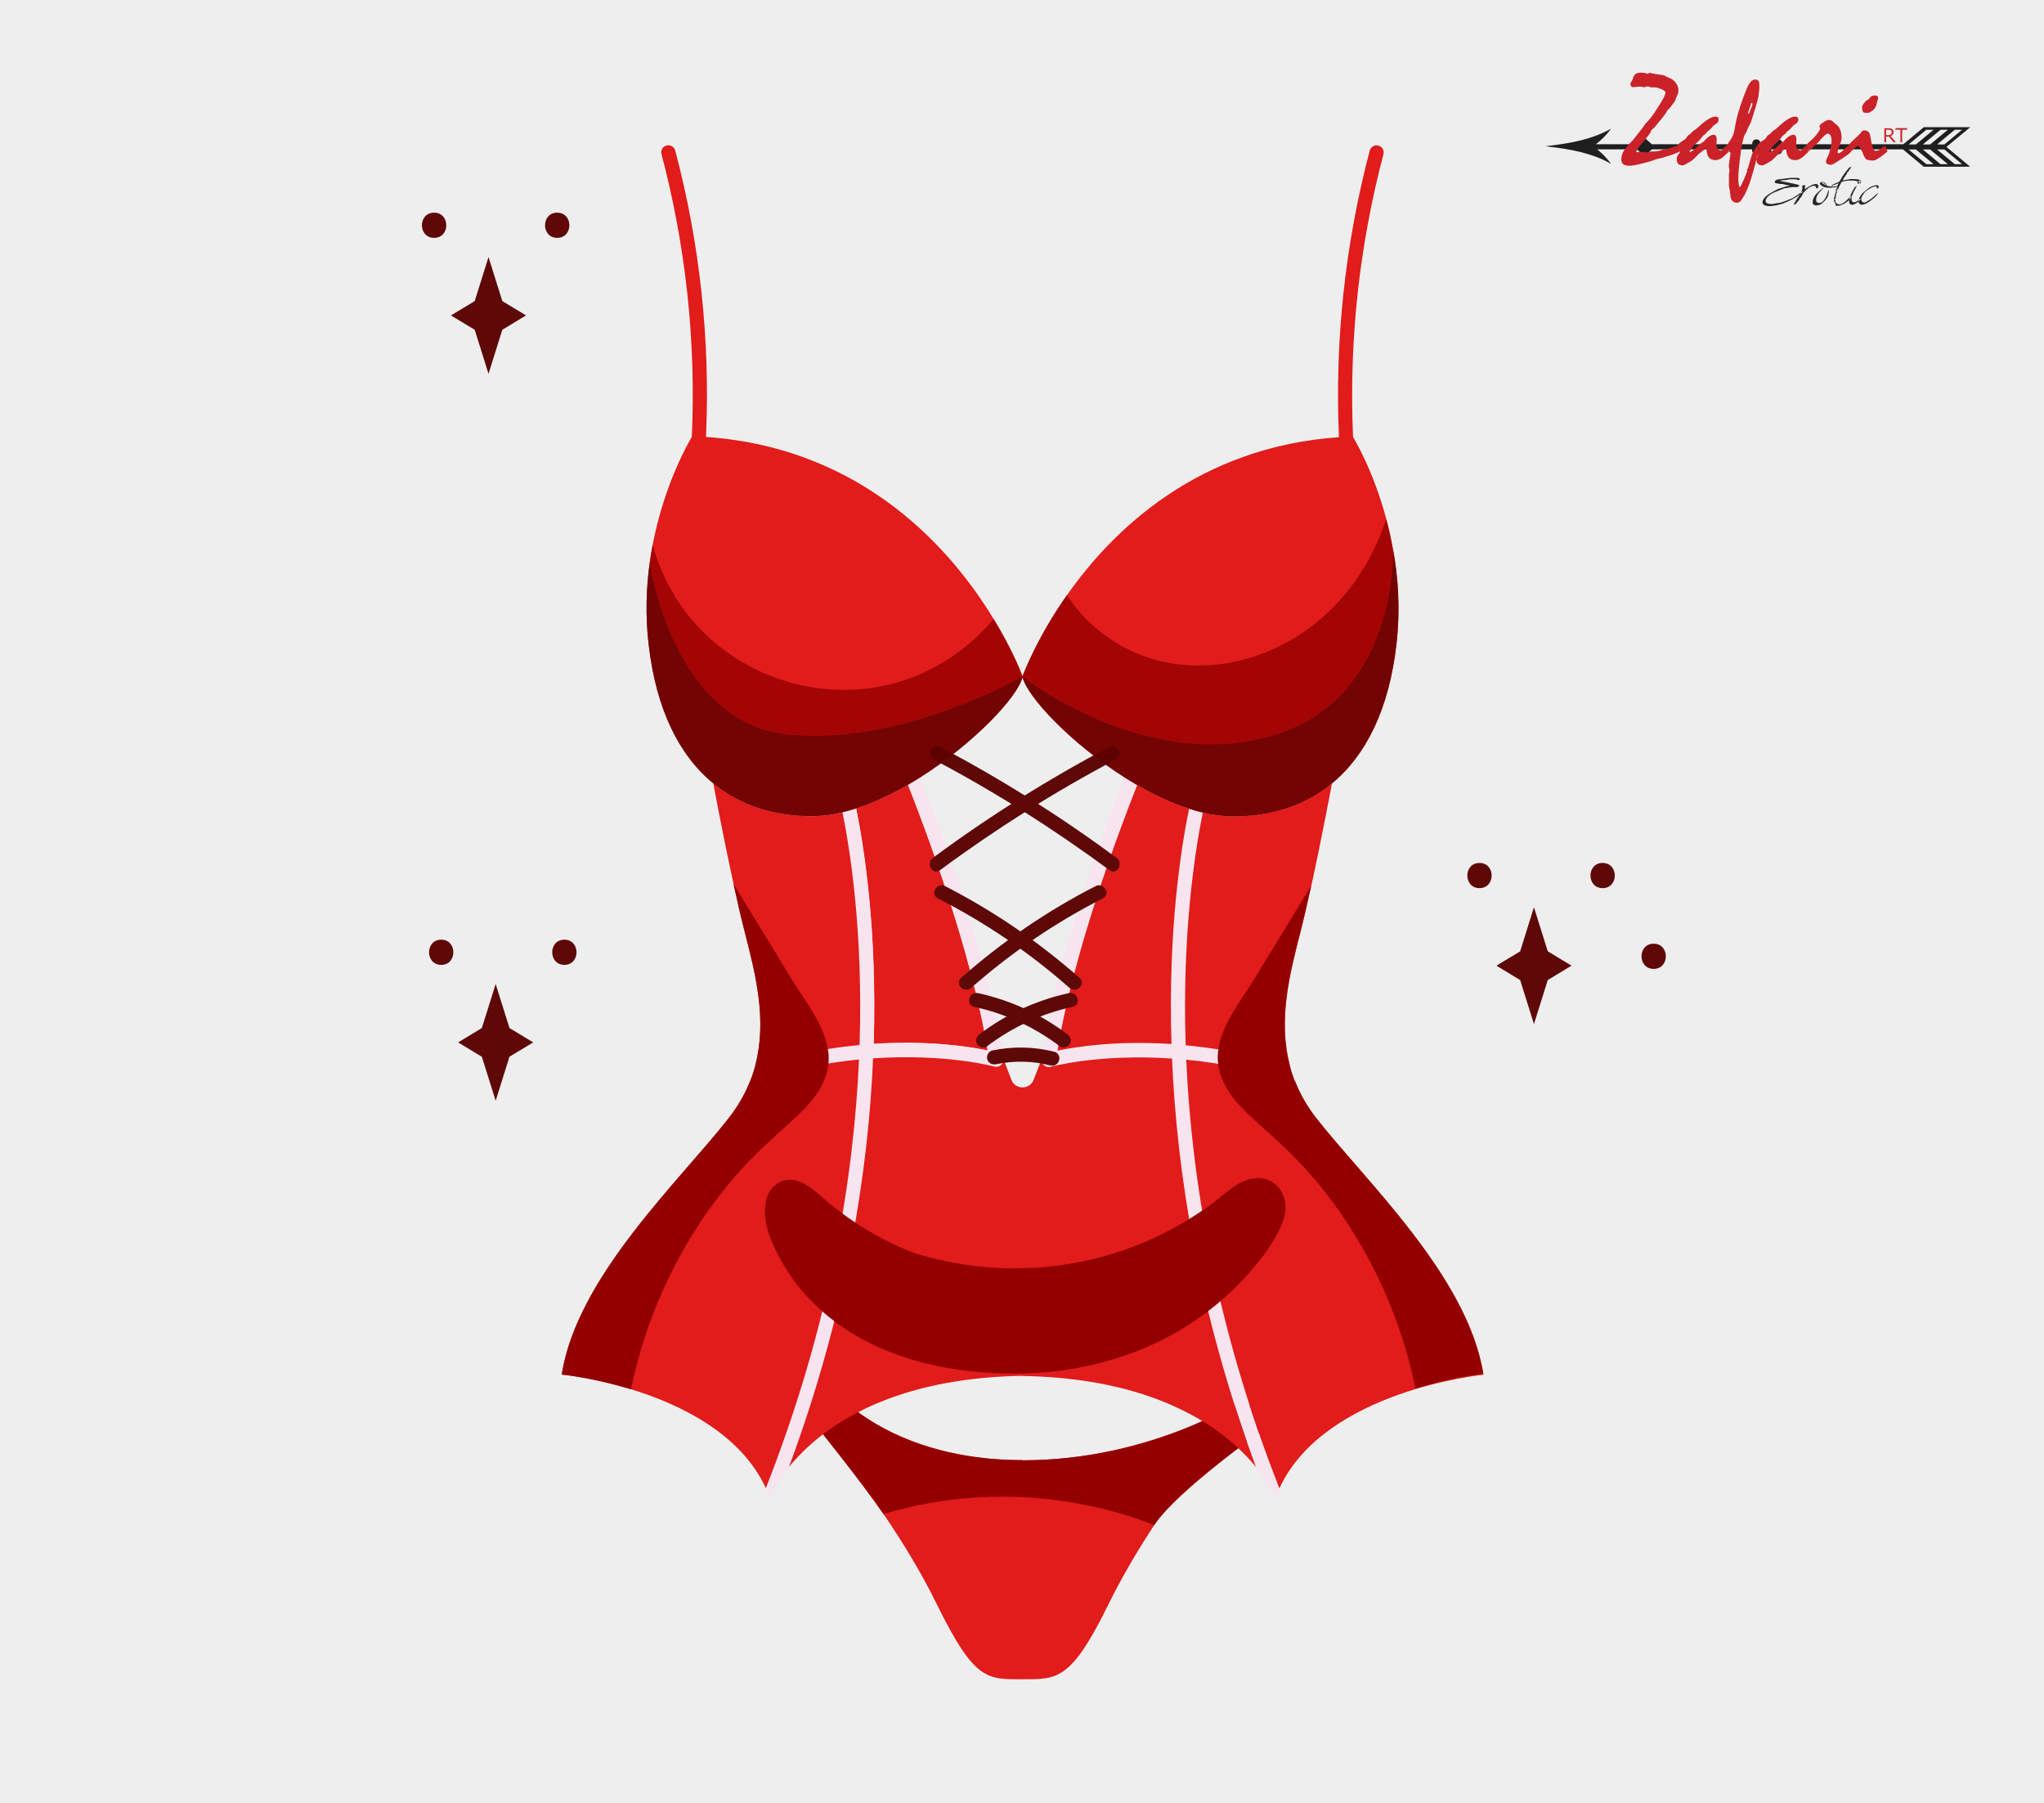 <?xml version="1.0" encoding="utf-8"?>
<!-- Generator: Adobe Illustrator 24.1.2, SVG Export Plug-In . SVG Version: 6.00 Build 0)  -->
<svg version="1.1" xmlns="http://www.w3.org/2000/svg" xmlns:xlink="http://www.w3.org/1999/xlink" x="0px" y="0px"
	 viewBox="0 0 280 247" style="enable-background:new 0 0 280 247;" xml:space="preserve">
<style type="text/css">
	.st0{fill:#EEEEEE;}
	.st1{fill:#E21B1B;}
	.st2{fill:#930000;}
	.st3{fill:#F7E4EE;}
	.st4{fill:#5E0808;}
	.st5{opacity:0.8;fill:#930000;}
	.st6{opacity:0.3;}
	.st7{fill-rule:evenodd;clip-rule:evenodd;fill:#1F1F20;}
	.st8{fill-rule:evenodd;clip-rule:evenodd;fill:#CB2229;}
	.st9{fill-rule:evenodd;clip-rule:evenodd;fill:#272525;}
</style>
<g id="PRINT_3">
	<rect class="st0" width="280" height="247"/>
	<g>
		<g>
			<path class="st1" d="M173.82,195.19L173.82,195.19c-0.36,0.43-12.44,8.77-15.71,13.71c-2.06,3.14-4.32,6.88-6.25,10.81
				c-5.16,10.53-7.03,10.3-11.85,10.3c-4.82,0-6.53,0.21-11.7-10.32c-2.24-4.57-4.94-8.89-7.28-12.31
				c-2.81-4.13-9.58-12.57-9.9-12.96v-0.01c0.03-0.05,0.04-0.1,0.06-0.15c0.83-1.02,1.97-2.19,3.48-3.36l0.01,0.01
				c0,0,7.67,9.09,25.4,9.09v0.02c17.76,0,30.21-8.33,30.21-8.33l0.01-0.01c1.5,1.16,2.63,2.32,3.46,3.34
				C173.77,195.08,173.79,195.13,173.82,195.19z"/>
			<path class="st2" d="M173.82,195.19L173.82,195.19c-0.36,0.43-12.44,8.77-15.71,13.71c-0.23-0.1-0.45-0.18-0.68-0.27
				c-11.61-4.35-24.55-4.82-36.4-1.25c-2.81-4.13-9.58-12.57-9.9-12.96v-0.01c0.03-0.05,0.04-0.1,0.06-0.15
				c0.83-1.02,1.97-2.19,3.48-3.36l0.01,0.01c0,0,7.67,9.09,25.4,9.09v0.02c17.76,0,30.21-8.33,30.21-8.33l0.01-0.01
				c1.5,1.16,2.63,2.32,3.46,3.34C173.77,195.08,173.79,195.13,173.82,195.19z"/>
			<path class="st1" d="M135.31,143.89c-2.51-0.53-8.08-1.4-15.62-0.91c0.48-15.39-1.28-26.74-2.4-32.25
				c2.37-0.77,4.79-1.9,7.11-3.24C127.04,114.19,133.14,130.51,135.31,143.89z"/>
			<path class="st3" d="M137.13,145.89c-0.25,0.21-0.59,0.29-0.91,0.2c-0.1-0.03-6.63-1.8-16.61-1.13
				c-0.66,15.42-3.6,34.63-11.52,55.97c-0.04,0.05-0.08,0.1-0.12,0.15c-1.87,2.34-2.53,4.05-2.53,4.05
				c-0.17-0.45-0.34-0.88-0.54-1.29c8.84-22.46,12.05-42.67,12.76-58.71c-1.34,0.13-2.74,0.31-4.2,0.55
				c-3.19,0.5-6.63,1.27-10.22,2.4c-0.1,0.03-0.19,0.05-0.29,0.05c-0.08,0-0.15-0.01-0.21-0.03c0.28-0.7,0.52-1.41,0.7-2.11
				c3.51-1.07,6.84-1.81,9.96-2.3c1.5-0.23,2.95-0.42,4.34-0.55c0.49-15.21-1.24-26.43-2.35-31.88c0.62-0.15,1.25-0.32,1.88-0.53
				c1.12,5.51,2.88,16.86,2.4,32.25c7.54-0.5,13.11,0.38,15.62,0.91c-2.17-13.37-8.27-29.7-10.92-36.39
				c0.56-0.33,1.13-0.67,1.68-1.02c2.71,6.8,9.38,24.56,11.38,38.55C137.5,145.35,137.37,145.68,137.13,145.89z"/>
			<path class="st1" d="M117.75,143.14c-1.39,0.13-2.84,0.31-4.34,0.55c-3.11,0.49-6.44,1.23-9.96,2.3
				c1.69-6.32,0.02-12.69-1.42-18.32c-0.51-1.98-1.04-4.27-1.54-6.6c-1.49-6.78-2.78-13.78-2.78-13.78
				c3.67,3.03,8.28,4.51,13.52,4.51c1.35,0,2.74-0.18,4.18-0.53C116.51,116.71,118.24,127.92,117.75,143.14z"/>
			<path class="st1" d="M117.67,145.12c-0.71,16.04-3.92,36.26-12.76,58.71c-3.47-7.52-11.8-11.5-18.46-13.54
				c-5.26-1.62-9.49-2.02-9.49-2.02c2.07-13.43,16.32-26.7,22.91-35.18c1.28-1.64,2.22-3.32,2.88-5c0.07,0.02,0.14,0.03,0.21,0.03
				c0.1,0,0.19-0.02,0.29-0.05c3.59-1.13,7.03-1.91,10.22-2.4C114.93,145.43,116.33,145.25,117.67,145.12z"/>
			<g>
				<path class="st3" d="M177.41,148.11c-0.07,0.02-0.14,0.03-0.2,0.03c-0.1,0-0.19-0.01-0.29-0.04c-3.52-1.11-6.88-1.87-10.02-2.38
					c-1.52-0.25-2.99-0.44-4.4-0.57c0.71,16.04,3.92,36.26,12.76,58.71c-0.19,0.42-0.37,0.86-0.54,1.29c0,0-0.66-1.71-2.54-4.05
					c-0.03-0.06-0.08-0.12-0.13-0.17c-7.91-21.33-10.84-40.54-11.5-55.95h-0.01c-9.98-0.68-16.51,1.1-16.6,1.13
					c-0.32,0.09-0.66,0.01-0.91-0.2c-0.25-0.22-0.37-0.54-0.32-0.88c2-14,8.67-31.75,11.37-38.54c0.56,0.35,1.12,0.69,1.69,1.02
					c-2.65,6.69-8.75,23.02-10.92,36.38c2.51-0.53,8.08-1.4,15.62-0.91c-0.49-15.38,1.28-26.72,2.4-32.24
					c0.63,0.2,1.26,0.38,1.88,0.53c-1.11,5.45-2.83,16.66-2.35,31.88c1.44,0.14,2.94,0.32,4.51,0.57c3.06,0.49,6.35,1.22,9.79,2.27
					C176.9,146.71,177.13,147.41,177.41,148.11z"/>
			</g>
			<path class="st1" d="M140.08,92.65C140.08,92.66,140.08,92.66,140.08,92.65v0.02c-0.01,0.01-0.01,0.02-0.01,0.02
				c0,0.01,0,0.02,0.01,0.03c-0.65,2.75-6.71,9.13-14.01,13.75c-0.55,0.35-1.12,0.69-1.68,1.02c-2.32,1.34-4.73,2.47-7.11,3.24
				c-0.63,0.2-1.26,0.38-1.88,0.53c-1.43,0.34-2.82,0.53-4.18,0.53c-5.24,0-9.85-1.48-13.52-4.51c-4.68-3.83-7.84-10.17-8.85-19.12
				c-0.45-3.93-0.31-7.65,0.15-11.02c0.12-0.87,0.25-1.71,0.41-2.53c1.65-8.64,5.17-14.44,5.36-14.76
				c0.59-13.05-0.82-26.12-4.15-38.73c-0.02-0.09-0.04-0.18-0.04-0.26c0-0.52,0.42-0.96,0.97-0.96c0.45,0,0.84,0.3,0.95,0.73
				c3.38,12.77,4.81,26.02,4.21,39.22c21.76,1.51,33.82,15.72,39.41,24.95C138.77,89.13,139.97,92.36,140.08,92.65z"/>
			<path class="st1" d="M191.3,88.19c-1.01,8.94-4.17,15.27-8.84,19.12c-3.67,3.03-8.28,4.52-13.53,4.52
				c-1.34,0-2.74-0.18-4.17-0.53c-0.62-0.15-1.25-0.32-1.88-0.53c-2.37-0.76-4.79-1.9-7.11-3.24c-0.57-0.33-1.13-0.67-1.69-1.03
				c-7.31-4.64-13.37-11.03-14.01-13.77c0-0.02,0.01-0.03,0.01-0.05h-0.01v-0.01c0,0,0,0,0-0.01c0.18-0.47,2-5.31,6.1-11.15
				c6.29-8.97,17.96-20.28,37.25-21.63c-0.59-13.22,0.85-26.48,4.21-39.24c0.12-0.43,0.51-0.73,0.95-0.73c0.64,0,1.1,0.6,0.93,1.23
				c-3.33,12.61-4.74,25.68-4.16,38.74c0,0,0,0,0.01,0.01c0.17,0.27,2.77,4.56,4.55,11.23c0.34,1.28,0.65,2.66,0.91,4.11
				C191.54,79.08,191.83,83.48,191.3,88.19z"/>
			<path class="st1" d="M160.48,143c-7.54-0.5-13.11,0.38-15.62,0.91c2.17-13.36,8.27-29.7,10.92-36.38
				c2.32,1.34,4.73,2.48,7.11,3.24C161.75,116.28,159.99,127.62,160.48,143z"/>
			<path class="st1" d="M172.05,200.94c-1.09-1.34-2.57-2.86-4.54-4.38c-5.19-3.97-13.73-7.86-27.45-8.09v-0.02
				c-13.7,0.22-22.25,4.11-27.42,8.08c-1.98,1.53-3.47,3.06-4.56,4.4c7.92-21.34,10.86-40.55,11.52-55.97
				c9.98-0.67,16.51,1.1,16.61,1.13c0.31,0.09,0.65,0.01,0.91-0.2c0.24-0.21,0.37-0.55,0.32-0.87l1.11,2.89
				c0.54,1.38,2.5,1.38,3.04,0l1.12-2.87c-0.05,0.33,0.07,0.65,0.32,0.88c0.24,0.21,0.58,0.29,0.91,0.2
				c0.09-0.03,6.62-1.81,16.6-1.13h0.01C161.21,160.4,164.14,179.62,172.05,200.94z"/>
			<path class="st1" d="M182.46,107.3L182.46,107.3c0,0.01-1.33,7.18-2.83,14.04c-0.5,2.24-1,4.45-1.49,6.36
				c-1.44,5.63-3.11,12-1.42,18.32c-3.45-1.05-6.74-1.78-9.79-2.27c-1.57-0.25-3.07-0.44-4.51-0.57
				c-0.49-15.21,1.24-26.43,2.35-31.88c1.42,0.34,2.82,0.53,4.17,0.53C174.17,111.82,178.79,110.33,182.46,107.3z"/>
			<path class="st1" d="M203.21,188.3c0,0-21.75,2.11-27.95,15.56c-8.84-22.46-12.05-42.67-12.76-58.71
				c1.41,0.14,2.88,0.32,4.4,0.57c3.13,0.51,6.49,1.27,10.02,2.38c0.1,0.03,0.19,0.04,0.29,0.04c0.07,0,0.14-0.01,0.2-0.03h0.01
				c0.66,1.68,1.6,3.37,2.88,5.01c6.56,8.45,20.74,21.65,22.89,35.05C203.2,188.21,203.2,188.26,203.21,188.3z"/>
			<path class="st4" d="M151.91,102.33c-8.41,4.45-16.48,9.52-24.12,15.18c-1,0.74-0.03,2.43,0.98,1.68
				c7.65-5.66,15.71-10.74,24.12-15.18C154,103.43,153.02,101.74,151.91,102.33z"/>
			<path class="st4" d="M128.84,102.33c8.41,4.45,16.48,9.52,24.12,15.18c1,0.74,0.03,2.43-0.98,1.68
				c-7.65-5.66-15.71-10.74-24.12-15.18C126.75,103.43,127.73,101.74,128.84,102.33z"/>
			<path class="st4" d="M147.88,133.94c-5.6-4.94-11.78-9.17-18.43-12.57c-1.11-0.57-2.1,1.11-0.98,1.68
				c6.5,3.32,12.56,7.43,18.03,12.26C147.44,136.14,148.82,134.77,147.88,133.94z"/>
			<path class="st4" d="M144.42,144.06c-2.79-0.71-5.69-0.76-8.5-0.17c-0.51,0.11-0.81,0.71-0.68,1.2c0.15,0.53,0.68,0.79,1.2,0.68
				c2.47-0.52,5.03-0.46,7.47,0.17C145.12,146.24,145.64,144.37,144.42,144.06z"/>
			<path class="st4" d="M131.66,133.94c5.6-4.94,11.78-9.17,18.43-12.57c1.11-0.57,2.1,1.11,0.98,1.68
				c-6.5,3.32-12.56,7.43-18.03,12.26C132.1,136.14,130.72,134.77,131.66,133.94z"/>
			<path class="st4" d="M146.42,136.03c-4.43,0.96-8.62,2.88-12.23,5.63c-0.42,0.32-0.64,0.84-0.35,1.33
				c0.24,0.41,0.91,0.67,1.33,0.35c3.49-2.65,7.48-4.5,11.76-5.43C148.16,137.64,147.64,135.76,146.42,136.03z"/>
			<path class="st4" d="M133.97,136.03c4.43,0.96,8.62,2.88,12.23,5.63c0.42,0.32,0.64,0.84,0.35,1.33
				c-0.24,0.41-0.91,0.67-1.33,0.35c-3.49-2.65-7.48-4.5-11.76-5.43C132.23,137.64,132.74,135.76,133.97,136.03z"/>
			<path class="st2" d="M113.52,145.3c-0.01,0.13-0.02,0.25-0.04,0.37c-0.29,3.19-2.6,5.69-4.89,7.76c-2.64,2.38-5.28,4.7-7.62,7.39
				c-2.38,2.72-4.52,5.65-6.39,8.73c-3.87,6.39-6.65,13.44-8.14,20.75c-5.26-1.62-9.49-2.02-9.49-2.02
				c2.07-13.43,16.32-26.7,22.91-35.18c1.28-1.64,2.22-3.32,2.88-5c0.28-0.7,0.52-1.41,0.7-2.11c1.69-6.32,0.02-12.69-1.42-18.32
				c-0.51-1.98-1.04-4.27-1.54-6.6c2.71,4.43,5.42,8.87,8.13,13.31c1.7,2.77,4.26,5.94,4.79,9.32
				C113.51,144.22,113.54,144.75,113.52,145.3z"/>
			<path class="st2" d="M203.19,188.17c-0.9,0.11-4.7,0.59-9.29,2.01c-1.49-7.31-4.26-14.37-8.14-20.75c-1.87-3.09-4-6.02-6.39-8.73
				c-2.35-2.69-4.98-5-7.62-7.39c-2.25-2.02-4.51-4.48-4.87-7.58c-0.01-0.06-0.01-0.12-0.02-0.18c-0.02-0.12-0.03-0.24-0.04-0.37
				c-0.03-0.49,0-0.96,0.09-1.44c0-0.06,0.01-0.12,0.02-0.18c0.53-3.38,3.09-6.54,4.79-9.31c2.63-4.31,5.27-8.61,7.89-12.92
				c-0.5,2.24-1,4.45-1.49,6.36c-1.44,5.63-3.11,12-1.42,18.32c0.18,0.7,0.42,1.4,0.69,2.1h0.01c0.66,1.68,1.6,3.37,2.88,5.01
				C186.86,161.57,201.04,174.77,203.19,188.17z"/>
			<path class="st5" d="M191.3,88.18c-1.01,8.94-4.17,15.27-8.84,19.12c-3.67,3.03-8.28,4.52-13.53,4.52
				c-1.34,0-2.74-0.19-4.17-0.53c-0.62-0.15-1.25-0.32-1.88-0.53c-2.37-0.76-4.79-1.9-7.11-3.24c-0.57-0.33-1.13-0.67-1.69-1.02
				c-7.31-4.64-13.37-11.04-14.01-13.78c-0.65,2.75-6.71,9.13-14.01,13.75c-0.55,0.35-1.12,0.69-1.68,1.02
				c-2.32,1.34-4.73,2.47-7.11,3.24c-0.63,0.2-1.26,0.38-1.88,0.53c-1.43,0.34-2.82,0.53-4.18,0.53c-5.24,0-9.85-1.48-13.52-4.51
				c-4.68-3.83-7.84-10.17-8.85-19.12c-0.45-3.93-0.31-7.65,0.15-11.02c0.12-0.87,0.25-1.71,0.41-2.53
				c0.59,2.15,1.44,4.23,2.53,6.18c5.41,9.67,16.62,15.03,27.57,13.43c6.54-0.96,12.44-4.46,16.63-9.43
				c2.63,4.33,3.83,7.56,3.93,7.85c0.18-0.47,2-5.31,6.1-11.15c1.54,2.42,3.63,4.52,6.06,6.12c8.86,5.87,20.35,4.07,28.31-2.51
				c4.5-3.71,7.57-8.61,9.37-14c0.34,1.28,0.65,2.66,0.91,4.11C191.54,79.07,191.83,83.47,191.3,88.18z"/>
			<path class="st2" d="M175.79,167.14c-1.17,3.26-3.76,6.32-6.14,8.77c-2.52,2.59-5.45,4.83-8.59,6.62
				c-7.11,4.06-15.39,5.82-23.54,5.6c-8.05-0.21-16.53-2.14-23.07-7.04c-2.86-2.14-5.34-4.79-7.14-7.89
				c-1.48-2.55-3.24-6.21-2.24-9.22c0.44-1.32,1.57-2.33,3-2.37c1.79-0.07,3.25,1.24,4.52,2.35c2.98,2.62,6.32,4.81,9.9,6.5
				c0.84,0.4,1.68,0.76,2.54,1.1c11.97,3.81,25.28,2.61,36.42-3.72c1.65-0.94,3.26-1.99,4.8-3.13c1.5-1.12,2.92-2.62,4.77-3.14
				C174.63,160.52,176.98,163.84,175.79,167.14z"/>
			<path class="st6" d="M191.3,88.18c-1.01,8.94-4.17,15.27-8.84,19.12c-3.67,3.03-8.28,4.52-13.53,4.52
				c-1.34,0-2.74-0.19-4.17-0.53c-0.62-0.15-1.25-0.32-1.88-0.53c-2.37-0.76-4.79-1.9-7.11-3.24c-0.57-0.33-1.13-0.67-1.69-1.02
				c-7.31-4.64-13.37-11.04-14.01-13.78c-0.65,2.75-6.71,9.13-14.01,13.75c-0.55,0.35-1.12,0.69-1.68,1.02
				c-2.32,1.34-4.73,2.47-7.11,3.24c-0.63,0.2-1.26,0.38-1.88,0.53c-1.43,0.34-2.82,0.53-4.18,0.53c-5.24,0-9.85-1.48-13.52-4.51
				c-4.68-3.83-7.84-10.17-8.85-19.12c-0.45-3.93-0.31-7.65,0.15-11.02c0,0,3.12,21.74,18.77,23.46
				c15.63,1.71,32.31-7.93,32.31-7.93s0-0.01,0.01,0c0.51,0.4,16.88,13.14,34.1,8.14c17.5-5.07,16.66-25.59,16.66-25.59
				C191.54,79.07,191.83,83.47,191.3,88.18z"/>
		</g>
		<g>
			<g>
				<polygon class="st4" points="61.78,43.2 61.78,43.21 65.03,45.17 66.92,51.2 68.81,45.17 72.06,43.2 72.06,43.2 68.81,41.24 
					66.92,35.21 65.03,41.24 				"/>
			</g>
			<path class="st4" d="M59.47,29.13c2.22,0,2.22,3.45,0,3.45C57.24,32.58,57.24,29.13,59.47,29.13z"/>
			<path class="st4" d="M76.33,29.13c2.22,0,2.22,3.45,0,3.45C74.11,32.58,74.11,29.13,76.33,29.13z"/>
		</g>
		<g>
			<g>
				<polygon class="st4" points="62.76,142.78 62.76,142.78 66.01,144.75 67.9,150.77 69.79,144.74 73.04,142.78 73.04,142.78 
					69.79,140.81 67.9,134.78 66.01,140.81 				"/>
			</g>
			<path class="st4" d="M60.44,128.71c2.22,0,2.22,3.45,0,3.45C58.22,132.16,58.22,128.71,60.44,128.71z"/>
			<path class="st4" d="M77.31,128.71c2.22,0,2.22,3.45,0,3.45C75.09,132.16,75.09,128.71,77.31,128.71z"/>
		</g>
		<g>
			<g>
				<polygon class="st4" points="204.99,132.27 204.99,132.27 208.24,134.24 210.13,140.27 212.02,134.24 215.27,132.27 
					215.27,132.27 212.02,130.3 210.13,124.27 208.24,130.31 				"/>
			</g>
			<path class="st4" d="M202.67,118.2c2.22,0,2.22,3.45,0,3.45C200.45,121.65,200.45,118.2,202.67,118.2z"/>
			<path class="st4" d="M219.54,118.2c2.22,0,2.22,3.45,0,3.45C217.32,121.65,217.32,118.2,219.54,118.2z"/>
			<path class="st4" d="M226.53,129.26c2.22,0,2.22,3.45,0,3.45C224.31,132.71,224.31,129.26,226.53,129.26z"/>
		</g>
	</g>
	<g>
		<path class="st7" d="M269.9,17.42h-6.36l-2.81,2.34h-16.58v-0.15c0-0.29-0.25-0.52-0.55-0.52c-0.31,0-0.56,0.23-0.56,0.52v0.15
			h-0.39v-0.15c0-0.29-0.25-0.52-0.56-0.52c-0.31,0-0.55,0.23-0.55,0.52v0.15h-0.39v-0.15c0-0.29-0.25-0.52-0.55-0.52
			c-0.31,0-0.56,0.23-0.56,0.52v0.15h-13.77l-0.99-0.9l-0.99,0.9h-5.68c0.48-0.37,1.34-1.1,2.08-2.14c-3.2,1.86-7.38,2.19-8.98,2.41
			c1.6,0.22,5.78,0.55,8.98,2.41c-0.65-0.9-1.39-1.58-1.89-1.98l5.45,0l1.02,0.93l1.02-0.93h13.73v0.15c0,0.29,0.25,0.52,0.56,0.52
			c0.31,0,0.55-0.23,0.55-0.52v-0.15h0.39v0.15c0,0.29,0.25,0.52,0.55,0.52c0.31,0,0.56-0.23,0.56-0.52v-0.15h0.39v0.15
			c0,0.29,0.25,0.52,0.56,0.52s0.55-0.23,0.55-0.52v-0.15h16.55l2.84,2.37h6.36l-3.25-2.71L269.9,17.42z M268.78,17.77l-2.43,2.02
			h-1l2.43-2.02H268.78z M266.83,17.77l-2.43,2.02h-1l2.43-2.02H266.83z M263.88,17.77h1l-2.43,2.02h-1L263.88,17.77z M263.88,22.49
			l-2.43-2.02h1l2.43,2.02H263.88z M265.83,22.49l-2.43-2.02h1l2.43,2.02H265.83z M268.78,22.49h-1l-2.43-2.02h1L268.78,22.49z"/>
		<path class="st8" d="M256.86,13.08c0.15,0,0.25,0.03,0.32,0.09c0.07,0.06,0.1,0.14,0.1,0.25c-0.04,0.16-0.07,0.3-0.09,0.41
			c-0.06,0.21-0.11,0.38-0.15,0.51c-0.04,0.13-0.07,0.23-0.1,0.29c-0.05,0.12-0.13,0.24-0.21,0.33c-0.09,0.1-0.2,0.18-0.33,0.26
			c-0.13,0.09-0.24,0.16-0.34,0.2c-0.09,0.04-0.15,0.05-0.19,0.05c-0.1-0.01-0.19-0.02-0.28-0.03c-0.09-0.01-0.18-0.01-0.26-0.01
			c-0.08-0.04-0.14-0.12-0.18-0.24c-0.04-0.12-0.07-0.27-0.07-0.47c0-0.18,0.1-0.4,0.32-0.66c0.21-0.26,0.4-0.41,0.56-0.43
			c0.1-0.12,0.21-0.26,0.35-0.42c0.06-0.04,0.13-0.07,0.23-0.1C256.63,13.09,256.74,13.08,256.86,13.08 M253.23,19.95l0.05-0.06
			l0.02-0.09c0.16-0.21,0.43-0.49,0.83-0.84c0.4-0.35,0.67-0.62,0.82-0.84c0.06-0.09,0.12-0.16,0.2-0.2
			c0.07-0.04,0.15-0.06,0.23-0.06c0.2,0,0.37,0.05,0.51,0.15c0.14,0.1,0.23,0.26,0.28,0.46c0.04,0.18,0.08,0.36,0.11,0.54
			c0.04,0.18,0.07,0.37,0.09,0.55c0.04,0.12,0.09,0.29,0.15,0.53c0.06,0.24,0.1,0.37,0.13,0.4c0.03,0.06,0.07,0.1,0.13,0.12
			c0.06,0.03,0.13,0.04,0.22,0.04c0.1,0,0.21-0.02,0.32-0.06c0.11-0.04,0.22-0.1,0.34-0.2c0.09-0.07,0.18-0.15,0.27-0.23
			c0.1-0.08,0.19-0.16,0.28-0.23l0.36,0.8c-0.09,0.09-0.22,0.2-0.37,0.32c-0.15,0.12-0.34,0.26-0.55,0.42
			c-0.24,0.17-0.44,0.3-0.61,0.39c-0.17,0.09-0.29,0.13-0.38,0.13c-0.53,0-0.87-0.06-1.03-0.18c-0.15-0.12-0.33-0.46-0.52-1.02
			c-0.02-0.05-0.06-0.1-0.1-0.17c-0.04-0.06-0.1-0.14-0.15-0.23c-0.07-0.13-0.13-0.24-0.18-0.3c-0.05-0.07-0.1-0.1-0.13-0.1
			c-0.09,0-0.22,0.06-0.37,0.19c-0.16,0.12-0.35,0.31-0.57,0.56c-0.03-0.07-0.07-0.17-0.11-0.27c-0.04-0.1-0.09-0.23-0.14-0.37
			c-0.01-0.04-0.03-0.07-0.04-0.1C253.27,19.99,253.25,19.97,253.23,19.95z M247.41,19.95c0.09-0.12,0.19-0.25,0.28-0.38
			c0.43-0.35,0.77-0.68,1.05-1.01c0.27-0.32,0.47-0.62,0.59-0.9l-0.09-0.42c0.07-0.15,0.26-0.32,0.56-0.51
			c0.3-0.2,0.54-0.3,0.73-0.3c0.2,0,0.37,0.06,0.5,0.18c0.13,0.12,0.27,0.24,0.4,0.36c0.06,0.04,0.11,0.07,0.14,0.1
			c0.23,0.17,0.4,0.41,0.52,0.72c0.12,0.31,0.18,0.68,0.18,1.12c0,0.23-0.09,0.57-0.27,1c-0.18,0.43-0.27,0.76-0.27,0.98
			c0,0.03,0.01,0.05,0.03,0.07c0.02,0.02,0.05,0.03,0.08,0.03c0.08,0,0.17-0.03,0.27-0.1c0.1-0.07,0.21-0.16,0.34-0.27
			c0.31-0.3,0.49-0.47,0.55-0.5c0.07-0.03,0.14-0.09,0.24-0.16c0.05,0.12,0.1,0.24,0.17,0.37c0.07,0.13,0.13,0.28,0.19,0.43
			c-0.05,0.05-0.11,0.1-0.18,0.17c-0.07,0.06-0.15,0.13-0.24,0.22c-0.2,0.15-0.45,0.32-0.77,0.53c-0.32,0.21-0.69,0.44-1.14,0.71
			c-0.12,0.08-0.25,0.14-0.4,0.18c-0.24,0-0.43-0.04-0.55-0.11c-0.12-0.07-0.18-0.19-0.18-0.35c0-0.07,0.01-0.14,0.04-0.22
			c0.02-0.08,0.06-0.18,0.11-0.27c0.04-0.07,0.07-0.15,0.11-0.23c0.04-0.08,0.08-0.16,0.11-0.24c0.12-0.37,0.22-0.71,0.29-1.02
			c0.07-0.31,0.1-0.6,0.1-0.85c0-0.31-0.05-0.54-0.14-0.71c-0.1-0.16-0.24-0.26-0.43-0.28c-0.13,0.07-0.27,0.17-0.42,0.29
			c-0.15,0.13-0.3,0.29-0.46,0.48c-0.17,0.21-0.32,0.38-0.45,0.51c-0.13,0.13-0.24,0.22-0.33,0.27c-0.05,0.09-0.14,0.19-0.25,0.3
			c-0.12,0.11-0.27,0.23-0.46,0.36c-0.01,0.02-0.03,0.06-0.05,0.1c-0.02,0.05-0.06,0.1-0.11,0.16c-0.05-0.13-0.1-0.27-0.16-0.4
			C247.55,20.23,247.48,20.09,247.41,19.95z M241,19.57l0.79-0.52c0.03-0.03,0.06-0.07,0.1-0.12c0.04-0.05,0.09-0.12,0.14-0.21
			c0.04-0.08,0.1-0.14,0.16-0.19c0.07-0.05,0.14-0.1,0.23-0.14c0.04-0.06,0.11-0.13,0.2-0.22c0.09-0.09,0.2-0.19,0.33-0.3
			c0.07-0.04,0.15-0.09,0.24-0.15c0.1-0.07,0.21-0.15,0.32-0.26c0.53-0.5,0.99-0.87,1.39-1.12c0.4-0.25,0.73-0.37,1.01-0.37
			c0.15,0,0.26,0.03,0.33,0.1c0.07,0.07,0.11,0.15,0.11,0.27c0,0.12-0.02,0.23-0.07,0.32c-0.04,0.1-0.11,0.17-0.21,0.24
			c-0.14,0.11-0.3,0.22-0.47,0.35c-0.09,0.12-0.21,0.25-0.34,0.39c-0.13,0.14-0.29,0.27-0.47,0.4c-0.06,0.08-0.11,0.14-0.15,0.2
			c-0.03,0.03-0.09,0.08-0.17,0.15c-0.08,0.08-0.19,0.16-0.32,0.26c-0.06,0.13-0.18,0.29-0.38,0.5c-0.19,0.21-0.45,0.45-0.78,0.73
			c-0.04,0.04-0.11,0.13-0.22,0.28c-0.1,0.15-0.24,0.34-0.41,0.58l0.06,0.08c0.13-0.04,0.26-0.11,0.4-0.21
			c0.14-0.1,0.29-0.23,0.46-0.39c0.2-0.18,0.36-0.33,0.48-0.44c0.12-0.11,0.21-0.19,0.27-0.22c0.04-0.02,0.08-0.05,0.12-0.07
			c0.04-0.02,0.09-0.05,0.14-0.09c0.27-0.32,0.52-0.56,0.75-0.71c0.23-0.15,0.45-0.23,0.65-0.23c0.12,0,0.21,0.05,0.28,0.14
			c0.07,0.1,0.1,0.24,0.11,0.43c-0.01,0.29-0.02,0.57-0.02,0.84c-0.01,0.19,0.04,0.35,0.15,0.5c0.11,0.15,0.25,0.22,0.42,0.22
			c0.05,0,0.1-0.01,0.15-0.04c0.05-0.03,0.1-0.07,0.15-0.12c0.04-0.05,0.08-0.1,0.12-0.15c0.04-0.05,0.08-0.09,0.12-0.14
			c0.02-0.01,0.06-0.03,0.1-0.06c0.04-0.03,0.08-0.07,0.13-0.11c0.08,0.18,0.15,0.33,0.21,0.46c0.06,0.13,0.1,0.25,0.13,0.35
			c-0.13,0.12-0.26,0.25-0.4,0.38c-0.13,0.13-0.27,0.26-0.41,0.37c-0.18,0.13-0.34,0.24-0.51,0.3c-0.16,0.07-0.32,0.1-0.49,0.1
			c-0.37,0-0.67-0.11-0.87-0.32c-0.2-0.22-0.32-0.54-0.36-0.98c0-0.05-0.01-0.1-0.02-0.16c-0.01-0.05-0.05-0.11-0.09-0.17
			c-0.03,0.03-0.06,0.06-0.1,0.09c-0.04,0.03-0.08,0.07-0.12,0.12c-0.08,0.06-0.17,0.13-0.29,0.22c-0.11,0.09-0.24,0.19-0.4,0.31
			c-0.21,0.21-0.37,0.38-0.51,0.51c-0.14,0.13-0.24,0.23-0.3,0.29c-0.12,0.1-0.25,0.2-0.41,0.29c-0.15,0.1-0.33,0.2-0.52,0.31
			c-0.12,0.06-0.23,0.11-0.32,0.15c-0.09,0.04-0.15,0.06-0.19,0.06c-0.28,0-0.49-0.07-0.62-0.21c-0.13-0.14-0.2-0.35-0.2-0.64
			c0-0.16,0.04-0.31,0.1-0.45c0.07-0.14,0.17-0.28,0.31-0.42c0.01-0.08,0.02-0.14,0.02-0.18c0-0.03-0.01-0.06-0.02-0.09
			c-0.01-0.03-0.04-0.07-0.06-0.11c-0.04-0.08-0.07-0.18-0.12-0.28c-0.04-0.1-0.09-0.21-0.14-0.33c0.02-0.02,0.06-0.07,0.1-0.13
			C240.89,19.75,240.94,19.67,241,19.57z M239.95,14.1c-0.04,0-0.06,0.02-0.07,0.07c-0.01,0.04-0.04,0.1-0.07,0.19
			c-0.01,0.06-0.03,0.14-0.06,0.24c-0.04,0.1-0.08,0.22-0.14,0.37c-0.05,0.13-0.08,0.24-0.11,0.33c-0.02,0.1-0.04,0.18-0.04,0.23
			l0.06,0.07l0.13-0.13c0.01-0.09,0.03-0.18,0.07-0.29c0.04-0.1,0.1-0.22,0.17-0.36c0.06-0.12,0.1-0.23,0.13-0.32
			c0.03-0.09,0.04-0.16,0.04-0.22c0-0.07-0.01-0.12-0.03-0.15C240.02,14.11,239.99,14.1,239.95,14.1z M236.5,19.95
			c0.02-0.04,0.05-0.09,0.09-0.13c0.04-0.05,0.08-0.11,0.14-0.18c0.14-0.2,0.26-0.38,0.35-0.53c0.1-0.15,0.16-0.26,0.2-0.34
			c0.08-0.15,0.15-0.31,0.2-0.47c0.05-0.16,0.09-0.33,0.12-0.5c0.12-0.83,0.32-1.72,0.61-2.68c0.29-0.95,0.66-1.98,1.11-3.07
			c0.16-0.38,0.34-0.67,0.52-0.87c0.18-0.19,0.38-0.29,0.58-0.29c0.15,0,0.27,0.03,0.37,0.09c0.09,0.06,0.15,0.16,0.18,0.29
			c0.01,0.05,0.02,0.14,0.03,0.27c0.01,0.13,0.01,0.29,0.01,0.5c0,0.04-0.04,0.46-0.14,1.24c-0.09,0.39-0.22,0.87-0.39,1.45
			c-0.17,0.58-0.38,1.25-0.63,2.01c-0.06,0.1-0.12,0.24-0.2,0.4c-0.08,0.16-0.17,0.36-0.28,0.58c-0.02,0.04-0.04,0.1-0.06,0.16
			c-0.02,0.07-0.05,0.14-0.08,0.22c-0.04,0.04-0.09,0.11-0.14,0.2c-0.05,0.1-0.11,0.21-0.17,0.35c-0.11,0.32-0.21,0.73-0.3,1.23
			c-0.1,0.49-0.18,1.08-0.26,1.75c-0.08,0.63-0.14,1.2-0.18,1.7c-0.04,0.5-0.06,0.93-0.06,1.29c0.01,0.14,0.02,0.28,0.04,0.43
			c0.02,0.18,0.04,0.32,0.06,0.41c0.02,0.1,0.05,0.15,0.08,0.15c0.08,0,0.21-0.18,0.37-0.54c0.17-0.36,0.39-0.89,0.67-1.61
			l-0.03-0.18c0.02-0.05,0.06-0.12,0.1-0.2c0.04-0.08,0.08-0.19,0.11-0.32c0.14-0.46,0.25-0.83,0.32-1.08
			c0.07-0.26,0.11-0.41,0.13-0.44c0.08-0.23,0.19-0.46,0.32-0.68c0.13-0.22,0.28-0.43,0.44-0.63c0.09,0.18,0.16,0.33,0.21,0.46
			c0.05,0.13,0.1,0.25,0.14,0.34c-0.08,0.1-0.16,0.24-0.24,0.4c-0.07,0.16-0.14,0.34-0.18,0.53c-0.05,0.16-0.1,0.33-0.14,0.5
			c-0.04,0.17-0.08,0.34-0.12,0.49c-0.29,1.11-0.57,2.03-0.85,2.77c-0.28,0.74-0.54,1.28-0.79,1.65c-0.04,0.07-0.09,0.15-0.15,0.23
			c-0.05,0.07-0.1,0.15-0.15,0.22c-0.07,0.07-0.14,0.13-0.22,0.18c-0.07,0.04-0.15,0.07-0.24,0.07c-0.25,0-0.45-0.06-0.6-0.17
			c-0.15-0.11-0.25-0.27-0.31-0.5c-0.03-0.18-0.05-0.37-0.07-0.55c-0.02-0.18-0.04-0.36-0.07-0.54c-0.04-0.12-0.06-0.24-0.08-0.36
			c-0.02-0.12-0.03-0.26-0.03-0.41v-1.33c0-0.06,0.01-0.16,0.04-0.29c0.03-0.13,0.04-0.24,0.04-0.31c-0.03-0.17-0.07-0.35-0.1-0.53
			c0.02-0.21,0.05-0.46,0.09-0.77c0.04-0.31,0.1-0.66,0.16-1.06l-0.23-0.2c-0.02-0.07-0.07-0.18-0.12-0.32
			C236.67,20.3,236.59,20.14,236.5,19.95z M230.08,19.57l0.79-0.52c0.03-0.03,0.06-0.07,0.1-0.12c0.04-0.05,0.09-0.12,0.14-0.21
			c0.04-0.08,0.1-0.14,0.16-0.19c0.07-0.05,0.14-0.1,0.23-0.14c0.04-0.06,0.11-0.13,0.2-0.22c0.09-0.09,0.2-0.19,0.33-0.3
			c0.07-0.04,0.15-0.09,0.24-0.15c0.1-0.07,0.21-0.15,0.32-0.26c0.53-0.5,0.99-0.87,1.39-1.12c0.4-0.25,0.73-0.37,1.01-0.37
			c0.15,0,0.26,0.03,0.33,0.1c0.07,0.07,0.11,0.15,0.11,0.27c0,0.12-0.02,0.23-0.07,0.32c-0.04,0.1-0.11,0.17-0.21,0.24
			c-0.14,0.11-0.3,0.22-0.47,0.35c-0.09,0.12-0.21,0.25-0.34,0.39c-0.13,0.14-0.29,0.27-0.47,0.4c-0.06,0.08-0.11,0.14-0.15,0.2
			c-0.03,0.03-0.09,0.08-0.17,0.15c-0.08,0.08-0.19,0.16-0.32,0.26c-0.06,0.13-0.18,0.29-0.38,0.5c-0.19,0.21-0.45,0.45-0.78,0.73
			c-0.04,0.04-0.11,0.13-0.22,0.28c-0.1,0.15-0.24,0.34-0.41,0.58l0.06,0.08c0.13-0.04,0.26-0.11,0.4-0.21
			c0.14-0.1,0.29-0.23,0.46-0.39c0.2-0.18,0.36-0.33,0.48-0.44c0.12-0.11,0.21-0.19,0.27-0.22c0.04-0.02,0.08-0.05,0.12-0.07
			c0.04-0.02,0.09-0.05,0.14-0.09c0.27-0.32,0.52-0.56,0.75-0.71c0.23-0.15,0.45-0.23,0.65-0.23c0.12,0,0.21,0.05,0.28,0.14
			c0.07,0.1,0.1,0.24,0.11,0.43c-0.01,0.29-0.02,0.57-0.02,0.84c-0.01,0.19,0.04,0.35,0.15,0.5c0.11,0.15,0.25,0.22,0.42,0.22
			c0.05,0,0.1-0.01,0.15-0.04c0.05-0.03,0.1-0.07,0.15-0.12c0.04-0.05,0.08-0.1,0.12-0.15c0.04-0.05,0.08-0.09,0.12-0.14
			c0.02-0.01,0.06-0.03,0.1-0.06c0.04-0.03,0.08-0.07,0.13-0.11c0.08,0.18,0.15,0.33,0.21,0.46c0.06,0.13,0.1,0.25,0.13,0.35
			c-0.13,0.12-0.26,0.25-0.4,0.38c-0.13,0.13-0.27,0.26-0.41,0.37c-0.18,0.13-0.34,0.24-0.51,0.3c-0.16,0.07-0.32,0.1-0.49,0.1
			c-0.37,0-0.67-0.11-0.87-0.32c-0.2-0.22-0.32-0.54-0.36-0.98c0-0.05-0.01-0.1-0.02-0.16c-0.01-0.05-0.05-0.11-0.09-0.17
			c-0.03,0.03-0.06,0.06-0.1,0.09c-0.04,0.03-0.08,0.07-0.12,0.12c-0.08,0.06-0.17,0.13-0.29,0.22c-0.11,0.09-0.24,0.19-0.4,0.31
			c-0.21,0.21-0.37,0.38-0.51,0.51c-0.14,0.13-0.24,0.23-0.3,0.29c-0.12,0.1-0.25,0.2-0.41,0.29c-0.15,0.1-0.33,0.2-0.52,0.31
			c-0.12,0.06-0.23,0.11-0.32,0.15c-0.09,0.04-0.15,0.06-0.19,0.06c-0.28,0-0.49-0.07-0.62-0.21c-0.13-0.14-0.2-0.35-0.2-0.64
			c0-0.16,0.04-0.31,0.1-0.45c0.07-0.14,0.17-0.28,0.31-0.42c0.01-0.08,0.02-0.14,0.02-0.18c0-0.03-0.01-0.06-0.02-0.09
			c-0.01-0.03-0.04-0.07-0.06-0.11c-0.04-0.08-0.07-0.18-0.12-0.28c-0.04-0.1-0.09-0.21-0.14-0.33c0.02-0.02,0.06-0.07,0.1-0.13
			C229.97,19.75,230.02,19.67,230.08,19.57z M229.79,19.95c0.04,0.07,0.08,0.16,0.12,0.26c0.04,0.1,0.1,0.21,0.15,0.34
			c0.03,0.04,0.05,0.08,0.06,0.11c0.01,0.03,0.02,0.06,0.02,0.09c-0.35,0.16-0.71,0.31-1.1,0.45c-0.38,0.13-0.79,0.26-1.21,0.38
			c-0.11,0.03-0.24,0.06-0.4,0.09c-0.15,0.03-0.33,0.07-0.53,0.13c-0.16,0.06-0.35,0.12-0.58,0.21c-0.23,0.08-0.49,0.16-0.8,0.24
			c-0.19,0.05-0.38,0.1-0.58,0.15c-0.19,0.05-0.39,0.09-0.58,0.13c-0.24,0.06-0.46,0.1-0.66,0.13c-0.2,0.03-0.37,0.04-0.51,0.04
			c-0.37,0-0.64-0.07-0.82-0.21c-0.18-0.14-0.27-0.35-0.27-0.63c0-0.29,0.05-0.56,0.15-0.82c0.1-0.26,0.26-0.51,0.46-0.74
			c0.06-0.09,0.14-0.2,0.23-0.31c0.1-0.12,0.21-0.25,0.33-0.39c0.09-0.07,0.2-0.18,0.34-0.33c0.14-0.15,0.31-0.35,0.5-0.62
			c0.13-0.16,0.27-0.33,0.41-0.51c0.14-0.18,0.28-0.36,0.41-0.53c0.06-0.08,0.14-0.19,0.24-0.32c0.1-0.13,0.21-0.29,0.33-0.46
			c0.07-0.07,0.16-0.16,0.26-0.26c0.1-0.1,0.2-0.23,0.32-0.37c0.16-0.21,0.34-0.45,0.52-0.72c0.18-0.27,0.37-0.57,0.58-0.89
			c0.32-0.5,0.57-0.91,0.73-1.23c0.16-0.32,0.24-0.54,0.24-0.68c0-0.08-0.04-0.15-0.14-0.23c-0.09-0.08-0.24-0.16-0.43-0.24
			c-0.16-0.07-0.31-0.12-0.43-0.16c-0.12-0.04-0.23-0.06-0.32-0.07l-0.66-0.02c-0.07-0.02-0.15-0.05-0.24-0.07
			c-0.08-0.03-0.17-0.05-0.27-0.07l-0.43,0.14c-0.11-0.04-0.21-0.06-0.3-0.08c-0.09-0.01-0.18-0.02-0.26-0.02
			c-0.35,0.02-0.67,0.05-0.96,0.09l-0.24-0.09c-0.03-0.02-0.05-0.07-0.07-0.14c-0.01-0.07-0.04-0.15-0.07-0.26
			c0.04-0.08,0.09-0.17,0.16-0.29c0.06-0.12,0.13-0.26,0.21-0.41c0.02-0.08,0.04-0.14,0.04-0.18c0.07-0.2,0.19-0.36,0.35-0.47
			c0.16-0.11,0.39-0.16,0.67-0.16c0.14,0,0.26,0.01,0.38,0.02c0.11,0.01,0.22,0.02,0.31,0.04l0.12,0.1
			c0.12-0.03,0.21-0.06,0.29-0.08c0.07-0.03,0.13-0.04,0.17-0.04c0.33,0.06,0.68,0.13,1.04,0.2c0.1,0.01,0.22,0.02,0.37,0.04
			c0.14,0.02,0.31,0.05,0.49,0.08c0.08,0.05,0.18,0.11,0.31,0.17c0.13,0.06,0.27,0.12,0.44,0.2c0.22,0.08,0.42,0.19,0.58,0.34
			c0.17,0.14,0.3,0.3,0.4,0.48c0.1,0.15,0.16,0.29,0.2,0.43c0.04,0.14,0.06,0.26,0.06,0.39c0,0.19-0.02,0.37-0.07,0.53
			c-0.05,0.16-0.12,0.31-0.21,0.44l-0.11,0.34c-0.01,0.04-0.04,0.11-0.08,0.19c-0.04,0.08-0.1,0.16-0.16,0.24
			c-0.1,0.13-0.21,0.27-0.32,0.41c-0.03,0.07-0.08,0.15-0.16,0.24c-0.07,0.09-0.17,0.18-0.29,0.28c-0.02,0.01-0.05,0.04-0.08,0.08
			c-0.03,0.04-0.06,0.09-0.09,0.15c-0.06,0.13-0.16,0.29-0.29,0.47c-0.13,0.18-0.3,0.39-0.49,0.63c-0.26,0.3-0.46,0.54-0.61,0.73
			c-0.15,0.18-0.25,0.31-0.31,0.39c-0.07,0.06-0.14,0.12-0.21,0.18c-0.07,0.06-0.15,0.14-0.23,0.23l-0.11,0.26
			c-0.03,0.07-0.13,0.23-0.3,0.45c-0.17,0.22-0.42,0.52-0.73,0.9c-0.31,0.35-0.53,0.63-0.68,0.85c-0.15,0.22-0.22,0.37-0.22,0.46
			c0,0.04,0.02,0.07,0.07,0.09l0.34-0.06c0.08,0.02,0.16,0.03,0.24,0.04c0.15-0.02,0.29-0.04,0.43-0.04l0.3,0.09
			c0.16-0.05,0.31-0.09,0.43-0.11c0.12-0.02,0.23-0.03,0.32-0.03c0.29,0,0.57-0.02,0.82-0.06c0.26-0.04,0.49-0.11,0.7-0.2
			c0.12-0.01,0.26-0.04,0.43-0.07c0.18-0.04,0.37-0.09,0.6-0.15c0.06-0.03,0.13-0.06,0.2-0.08c0.07-0.02,0.14-0.05,0.22-0.09
			c0.09-0.02,0.18-0.04,0.26-0.05C229.66,19.99,229.73,19.97,229.79,19.95z"/>
		<path class="st8" d="M260.33,19.48v-1.72h-0.68v-0.21h1.6v0.21h-0.68v1.72H260.33z M258.37,17.76v0.75h0.28
			c0.18,0,0.3-0.04,0.38-0.11c0.08-0.07,0.11-0.18,0.11-0.31c0-0.22-0.15-0.33-0.45-0.33H258.37z M259.7,19.48h-0.31l-0.63-0.77
			h-0.39v0.77h-0.24v-1.92h0.54c0.26,0,0.44,0.05,0.55,0.14c0.11,0.1,0.17,0.22,0.17,0.38c0,0.26-0.13,0.45-0.39,0.56L259.7,19.48z"
			/>
		<path class="st9" d="M250.15,25.35c-0.01-0.01-0.02-0.03-0.05-0.05c-0.02-0.02-0.05-0.05-0.07-0.07
			c-0.02-0.02-0.05-0.05-0.07-0.07s-0.04-0.04-0.05-0.05c-0.01-0.02-0.03-0.03-0.05-0.04c-0.02-0.01-0.05-0.03-0.07-0.04
			c-0.02-0.02-0.04-0.04-0.06-0.06c-0.02-0.02-0.02-0.05-0.02-0.08c0.12,0.04,0.21,0.1,0.29,0.17c0.08,0.07,0.15,0.16,0.22,0.26
			l0.02,0.04v0.02L250.15,25.35z M249.29,25.18c0-0.04,0.01-0.08,0.03-0.11c0.02-0.03,0.05-0.06,0.08-0.08
			c0.03-0.02,0.06-0.04,0.1-0.06c0.04-0.02,0.07-0.04,0.1-0.05c0.01,0,0.02,0.01,0.02,0.02v0.02c0,0.02,0,0.03-0.01,0.04
			s-0.01,0.01-0.01,0.02c0,0.06,0.02,0.1,0.05,0.13c0.04,0.03,0.07,0.05,0.1,0.07c0.11,0.07,0.22,0.13,0.31,0.17
			c0.1,0.05,0.19,0.08,0.29,0.12c0.1,0.03,0.2,0.05,0.31,0.06c0.11,0.01,0.23,0.02,0.36,0.02h0.1c0.02,0,0.06,0,0.11-0.01
			c0.05,0,0.11-0.01,0.17-0.01c0.06,0,0.11-0.01,0.17-0.01c0.05,0,0.09-0.01,0.11-0.01c0.02-0.01,0.04-0.02,0.05-0.02
			c0.01,0,0.03,0,0.05,0h0.02c-0.02,0.02-0.05,0.05-0.09,0.07c-0.05,0.02-0.1,0.04-0.15,0.05c-0.05,0.01-0.11,0.03-0.16,0.04
			c-0.05,0.01-0.09,0.02-0.12,0.02h-0.25l-0.04,0.02c-0.04,0-0.09,0-0.13,0.01c-0.03,0-0.07,0.01-0.1,0.01c-0.04,0-0.06,0-0.08,0
			h-0.16c-0.19,0-0.38-0.02-0.56-0.07c-0.18-0.05-0.35-0.13-0.49-0.25c-0.02-0.02-0.05-0.05-0.09-0.1
			C249.31,25.24,249.29,25.21,249.29,25.18z M248.31,27.7c0-0.17,0.03-0.33,0.09-0.48c0.06-0.15,0.14-0.3,0.24-0.44
			c0.1-0.14,0.21-0.27,0.33-0.38c0.12-0.12,0.24-0.23,0.36-0.34c0.06-0.05,0.13-0.11,0.21-0.17s0.16-0.12,0.24-0.16l0.02,0.02v0.02
			c-0.11,0.1-0.22,0.2-0.34,0.32c-0.12,0.12-0.23,0.25-0.33,0.38c-0.1,0.13-0.18,0.27-0.25,0.42c-0.07,0.15-0.1,0.3-0.1,0.46
			c0,0.17,0.04,0.29,0.11,0.35c0.07,0.06,0.18,0.1,0.34,0.1c0.14,0,0.27-0.05,0.39-0.14c0.12-0.09,0.22-0.21,0.31-0.35
			c0.09-0.14,0.17-0.28,0.24-0.43c0.06-0.15,0.12-0.27,0.16-0.37c0.03-0.08,0.05-0.17,0.06-0.25c0.01-0.09,0.03-0.16,0.08-0.22
			c0.03,0.01,0.04,0.04,0.04,0.08c0,0.02,0,0.03,0,0.05c0,0.01,0,0.03,0,0.05c0,0.2-0.03,0.38-0.08,0.54
			c-0.05,0.16-0.12,0.31-0.22,0.44c-0.09,0.13-0.2,0.26-0.32,0.38s-0.26,0.24-0.4,0.36c-0.09,0.06-0.19,0.1-0.3,0.13
			c-0.11,0.03-0.22,0.05-0.32,0.05h-0.11c-0.04,0-0.09,0-0.15-0.01c-0.05-0.01-0.09-0.02-0.12-0.05l-0.16-0.16
			c-0.02-0.02-0.02-0.05-0.02-0.1c0-0.02,0-0.04,0-0.06C248.3,27.72,248.31,27.71,248.31,27.7z M246.67,26.45
			c0.07-0.11,0.13-0.24,0.17-0.39c0.04-0.15,0.07-0.3,0.07-0.43v-0.1l-0.02-0.02h-0.13c0-0.01,0.02-0.03,0.06-0.04
			c0.04-0.02,0.09-0.03,0.14-0.05c0.05-0.02,0.1-0.03,0.15-0.05c0.05-0.01,0.08-0.02,0.1-0.02c0.03,0,0.06,0.01,0.07,0.04
			c0.02,0.03,0.02,0.05,0.02,0.07c0,0.03-0.01,0.07-0.03,0.1c-0.02,0.03-0.03,0.07-0.03,0.09v0.16l-0.02,0.08v0.02l0.04-0.02
			c0.21-0.14,0.41-0.27,0.63-0.39c0.21-0.13,0.44-0.22,0.69-0.29h0.08c0.05,0,0.09,0,0.13,0c0.04,0,0.09,0.01,0.14,0.02l0.04,0.04
			c0.04,0.02,0.07,0.05,0.1,0.08c0.03,0.03,0.04,0.07,0.04,0.12c0,0.02,0,0.04-0.01,0.06c0,0.02-0.02,0.03-0.05,0.03v0.18
			c-0.01,0-0.02,0-0.05,0.01c-0.02,0.01-0.04,0.01-0.05,0.01l-0.02,0.02l-0.02,0.04c-0.04,0-0.06-0.01-0.05-0.02
			c0-0.02,0-0.03-0.02-0.05l-0.06-0.02c-0.02-0.02-0.03-0.04-0.03-0.07c-0.01-0.02-0.01-0.05-0.02-0.07
			c-0.01-0.02-0.02-0.05-0.03-0.07c-0.01-0.02-0.03-0.04-0.05-0.06c-0.01,0-0.04,0-0.08-0.01c-0.05-0.01-0.08-0.01-0.09-0.01h-0.05
			c-0.29,0.08-0.54,0.19-0.75,0.35c-0.21,0.16-0.41,0.35-0.61,0.57c-0.02,0.04-0.05,0.11-0.1,0.19c-0.04,0.08-0.09,0.17-0.14,0.26
			c-0.05,0.09-0.1,0.17-0.15,0.25c-0.05,0.07-0.09,0.12-0.12,0.14v-0.08c-0.04,0.03-0.06,0.06-0.05,0.08c0.01,0.02,0,0.05-0.01,0.09
			c-0.01,0.04-0.03,0.09-0.05,0.12c-0.03,0.04-0.06,0.07-0.1,0.11c-0.04,0.03-0.07,0.07-0.11,0.1c-0.04,0.03-0.07,0.06-0.09,0.1
			c-0.01,0.01-0.02,0.03-0.04,0.08c-0.02,0.04-0.03,0.07-0.04,0.08c-0.01,0.02-0.03,0.03-0.06,0.05c-0.03,0.02-0.06,0.04-0.1,0.05
			c-0.03,0.02-0.07,0.03-0.1,0.04c-0.03,0.01-0.06,0.02-0.08,0.02c0-0.02,0-0.04,0.01-0.06c0.01-0.02,0.02-0.04,0.02-0.06
			c0.02-0.04,0.06-0.1,0.1-0.18c0.04-0.07,0.08-0.14,0.12-0.21c0.04-0.07,0.08-0.13,0.11-0.18c0.03-0.05,0.05-0.09,0.05-0.09
			c0.02-0.03,0.06-0.09,0.11-0.16c0.05-0.08,0.11-0.16,0.17-0.24c0.06-0.08,0.11-0.17,0.17-0.24
			C246.61,26.53,246.65,26.48,246.67,26.45z M241.44,27.69c0-0.1,0.02-0.19,0.06-0.27c0.04-0.08,0.09-0.16,0.14-0.23
			c0.06-0.07,0.12-0.14,0.18-0.2c0.06-0.06,0.13-0.12,0.19-0.17c0.02-0.02,0.05-0.05,0.1-0.08c0.04-0.03,0.09-0.07,0.14-0.1
			c0.05-0.03,0.09-0.07,0.13-0.09c0.04-0.03,0.06-0.05,0.07-0.05c0.02-0.01,0.07-0.04,0.15-0.08s0.17-0.09,0.26-0.15
			c0.09-0.05,0.19-0.11,0.28-0.16c0.09-0.05,0.16-0.09,0.2-0.11c0.01,0,0.03-0.01,0.05-0.02c0.03-0.01,0.06-0.03,0.09-0.04
			c0.03-0.01,0.06-0.03,0.09-0.04c0.03-0.01,0.05-0.02,0.05-0.03c0.04-0.01,0.11-0.03,0.21-0.06s0.2-0.06,0.31-0.1
			c0.11-0.03,0.21-0.07,0.31-0.1c0.1-0.03,0.17-0.05,0.21-0.07c0.02,0,0.05-0.01,0.1-0.02c0.05-0.01,0.09-0.02,0.15-0.03
			c0.05-0.01,0.1-0.02,0.15-0.03c0.05-0.01,0.08-0.02,0.1-0.02c-0.08-0.06-0.17-0.08-0.27-0.08s-0.19-0.01-0.28-0.03
			c-0.01,0-0.03-0.01-0.07-0.04c-0.04-0.02-0.06-0.04-0.07-0.04h-0.16c-0.01-0.01-0.02-0.02-0.03-0.03
			c-0.01-0.01-0.02-0.02-0.03-0.02h-0.35c-0.01,0-0.03,0-0.06-0.01c-0.02,0-0.03-0.01-0.04-0.01c-0.01,0-0.03,0-0.07-0.01
			c-0.04-0.01-0.08-0.02-0.13-0.02c-0.05-0.01-0.09-0.02-0.13-0.02c-0.04-0.01-0.07-0.01-0.08-0.01c-0.06-0.01-0.12-0.03-0.18-0.05
			c-0.06-0.03-0.09-0.08-0.09-0.15c0-0.06,0.02-0.11,0.05-0.15c0.03-0.04,0.08-0.08,0.12-0.1c0.05-0.03,0.1-0.05,0.15-0.06
			c0.05-0.02,0.1-0.03,0.14-0.03l1.68-0.21h1.01c0.05,0,0.11,0.02,0.17,0.05c0.07,0.03,0.1,0.09,0.1,0.15
			c0,0.04-0.01,0.06-0.02,0.07c-0.02,0.01-0.03,0.02-0.05,0.02c-0.07,0-0.13-0.01-0.19-0.02c-0.06-0.01-0.12-0.04-0.18-0.07
			c-0.02,0-0.06,0-0.11,0c-0.05,0-0.11,0-0.17-0.01c-0.06,0-0.11,0-0.17-0.01c-0.05,0-0.09,0-0.11,0h-0.06c-0.02,0-0.05,0-0.1,0
			c-0.05,0-0.09,0-0.15,0.01c-0.05,0-0.1,0-0.15,0.01c-0.05,0-0.08,0-0.1,0c-0.11,0.06-0.23,0.09-0.36,0.09
			c-0.13,0-0.25,0.01-0.36,0.02c-0.02,0-0.04,0-0.08,0.01c-0.04,0.01-0.08,0.01-0.12,0.02c-0.04,0.01-0.09,0.01-0.12,0.02
			c-0.04,0.01-0.07,0.01-0.08,0.02v0.02l0.04,0.03l1.83,0.36c0.03,0.02,0.09,0.03,0.18,0.05c0.08,0.02,0.17,0.04,0.26,0.06
			c0.09,0.02,0.16,0.04,0.23,0.07c0.07,0.02,0.1,0.05,0.1,0.08v0.02c-0.04,0.02-0.07,0.04-0.1,0.06c-0.03,0.02-0.06,0.05-0.09,0.07
			c-0.03,0.02-0.06,0.04-0.09,0.05c-0.03,0.02-0.07,0.02-0.11,0.02c-0.05,0-0.09,0-0.14-0.01c-0.04-0.01-0.1-0.01-0.16-0.01
			c-0.23,0-0.46,0.02-0.68,0.06c-0.22,0.04-0.45,0.08-0.68,0.12c-0.01,0-0.02,0-0.04,0.01c-0.02,0.01-0.03,0.01-0.04,0.01
			c-0.04,0.02-0.12,0.05-0.23,0.09c-0.11,0.04-0.23,0.09-0.35,0.14s-0.24,0.09-0.35,0.14c-0.11,0.04-0.19,0.07-0.23,0.09
			c-0.2,0.08-0.39,0.18-0.57,0.28c-0.18,0.11-0.34,0.24-0.5,0.4c-0.04,0.04-0.08,0.09-0.11,0.14c-0.03,0.05-0.07,0.09-0.11,0.14
			c0.01,0.01,0.02,0.03,0.02,0.07c0,0.03-0.01,0.05-0.02,0.07l-0.02-0.02c-0.02,0.01-0.03,0.02-0.03,0.03c0,0.01,0,0.02,0,0.05v0.02
			c0,0.01,0,0.03,0,0.05c0,0.02,0,0.05,0.01,0.07c0,0.02,0,0.05,0.01,0.06c0,0.02,0,0.03,0,0.04c0.04,0.06,0.09,0.12,0.16,0.15
			c0.07,0.04,0.14,0.06,0.21,0.08c0.07,0.02,0.15,0.03,0.23,0.03c0.08,0,0.15,0.01,0.21,0.01h0.02l1.13-0.18
			c0.01,0,0.04-0.01,0.09-0.02c0.05-0.01,0.1-0.03,0.16-0.05c0.06-0.02,0.12-0.04,0.17-0.05c0.05-0.02,0.09-0.03,0.12-0.04
			c0.04-0.02,0.12-0.05,0.23-0.09c0.11-0.04,0.22-0.09,0.34-0.14c0.12-0.05,0.23-0.09,0.34-0.14c0.1-0.04,0.18-0.07,0.22-0.09
			c0.03-0.02,0.09-0.05,0.17-0.1c0.08-0.05,0.16-0.1,0.25-0.16c0.09-0.06,0.17-0.11,0.25-0.16c0.08-0.05,0.14-0.09,0.16-0.11
			c0-0.01,0.02-0.03,0.06-0.05c0.04-0.03,0.08-0.06,0.13-0.09c0.05-0.04,0.1-0.07,0.15-0.11c0.05-0.03,0.09-0.06,0.12-0.09
			c0.02-0.01,0.04-0.03,0.06-0.05c0.02-0.02,0.05-0.04,0.08-0.04c0,0.03,0,0.05-0.01,0.07c-0.01,0.01-0.02,0.02-0.03,0.03
			c-0.01,0.01-0.03,0.01-0.04,0.02c-0.01,0.01-0.03,0.02-0.04,0.05l0.02,0.02l-0.02,0.02c0,0-0.02,0.02-0.06,0.05
			c-0.03,0.03-0.07,0.06-0.12,0.1c-0.05,0.04-0.09,0.08-0.14,0.12c-0.05,0.04-0.08,0.07-0.11,0.09c-0.01,0-0.02,0.01-0.05,0.03
			c-0.02,0.02-0.05,0.03-0.07,0.05c-0.02,0.02-0.05,0.03-0.07,0.05c-0.02,0.02-0.04,0.03-0.05,0.04c-0.02,0.01-0.07,0.04-0.14,0.08
			c-0.07,0.04-0.16,0.08-0.24,0.13c-0.09,0.05-0.17,0.09-0.24,0.14c-0.07,0.04-0.12,0.07-0.14,0.08c-0.07,0.04-0.14,0.07-0.21,0.1
			c-0.07,0.03-0.14,0.06-0.21,0.11c-0.03,0.01-0.08,0.03-0.15,0.06c-0.07,0.03-0.15,0.06-0.23,0.1c-0.08,0.03-0.16,0.07-0.23,0.1
			c-0.07,0.03-0.12,0.05-0.15,0.06c0,0-0.02,0-0.04,0.01c-0.02,0.01-0.05,0.01-0.07,0.02c-0.03,0.01-0.05,0.02-0.08,0.02
			c-0.02,0.01-0.04,0.01-0.05,0.01c-0.13,0.04-0.26,0.07-0.38,0.11c-0.13,0.04-0.25,0.06-0.38,0.08c-0.12,0.01-0.23,0.03-0.35,0.05
			c-0.11,0.03-0.23,0.04-0.35,0.04h-0.16c-0.08,0-0.17-0.01-0.27-0.02c-0.1-0.01-0.2-0.03-0.29-0.06c-0.09-0.03-0.17-0.08-0.23-0.15
			C241.47,27.92,241.44,27.82,241.44,27.69z"/>
		<path class="st9" d="M254.59,27.56c0-0.09,0.02-0.19,0.06-0.3c0.04-0.11,0.09-0.22,0.15-0.32c0.06-0.11,0.12-0.21,0.19-0.3
			c0.07-0.09,0.14-0.17,0.21-0.23c0.03-0.02,0.08-0.06,0.15-0.12c0.07-0.06,0.14-0.12,0.21-0.18c0.07-0.06,0.15-0.13,0.22-0.18
			c0.07-0.06,0.12-0.1,0.15-0.12c0.07-0.06,0.15-0.11,0.25-0.16c0.09-0.05,0.19-0.1,0.28-0.14c0.1-0.04,0.2-0.07,0.3-0.1
			c0.1-0.02,0.2-0.04,0.29-0.04h0.13c0.12,0.04,0.18,0.11,0.18,0.21v0.1c-0.04,0.04-0.08,0.08-0.12,0.11
			c-0.04,0.03-0.08,0.05-0.13,0.05v-0.12l0.02-0.02c0-0.04,0-0.07-0.02-0.09c-0.01-0.02-0.03-0.04-0.05-0.05
			c-0.02-0.01-0.05-0.02-0.07-0.02c-0.03,0-0.05,0-0.07,0h-0.1c-0.01,0-0.03,0-0.05,0.01c-0.02,0.01-0.05,0.01-0.07,0.02
			c-0.02,0.01-0.05,0.02-0.07,0.02c-0.02,0.01-0.04,0.02-0.05,0.02c-0.02,0.01-0.06,0.02-0.11,0.05c-0.05,0.02-0.1,0.05-0.16,0.08
			c-0.05,0.03-0.1,0.05-0.15,0.08c-0.05,0.02-0.08,0.04-0.09,0.05c-0.2,0.12-0.37,0.24-0.52,0.36c-0.15,0.13-0.27,0.29-0.37,0.5
			c-0.02,0-0.04,0.02-0.05,0.05c-0.01,0.03-0.03,0.06-0.05,0.07c-0.03,0.07-0.06,0.15-0.08,0.23c-0.02,0.09-0.04,0.16-0.04,0.23
			c0,0.05,0.01,0.1,0.03,0.15c0.02,0.05,0.04,0.1,0.08,0.14c0.03,0.04,0.07,0.07,0.12,0.1c0.05,0.03,0.1,0.04,0.15,0.04
			c0.04,0,0.07,0,0.1-0.01c0.03-0.01,0.07-0.02,0.13-0.04c0.29-0.15,0.55-0.31,0.78-0.49c0.23-0.18,0.47-0.38,0.71-0.61
			c0.01-0.01,0.02-0.03,0.04-0.04c0.02-0.01,0.03-0.03,0.05-0.05c0.02-0.02,0.04-0.03,0.07-0.05h0.02v0.06c0,0-0.01,0.02-0.03,0.05
			c-0.02,0.03-0.04,0.06-0.07,0.1c-0.03,0.04-0.06,0.07-0.08,0.11c-0.03,0.03-0.05,0.06-0.07,0.08c-0.15,0.15-0.31,0.3-0.49,0.44
			c-0.18,0.14-0.35,0.27-0.52,0.38c-0.02,0.01-0.05,0.03-0.09,0.05c-0.04,0.03-0.09,0.05-0.14,0.08c-0.05,0.03-0.1,0.06-0.15,0.08
			c-0.05,0.03-0.08,0.05-0.1,0.06h-0.04c-0.04,0-0.06,0-0.07,0.02c-0.01,0.02-0.04,0.03-0.08,0.04c-0.1,0.02-0.19,0.04-0.28,0.04
			c-0.07,0-0.12-0.01-0.16-0.04c-0.04-0.03-0.09-0.06-0.15-0.1c-0.06-0.04-0.09-0.09-0.1-0.16
			C254.59,27.69,254.59,27.63,254.59,27.56 M254.45,25.11c0-0.07,0.03-0.14,0.09-0.21c0.06-0.07,0.12-0.12,0.16-0.16
			c0.02,0,0.03,0,0.05,0c0.02,0,0.04,0,0.06,0c0.02,0,0.03,0.01,0.05,0.02c0.01,0.01,0.02,0.03,0.02,0.06c0,0.02,0,0.04,0,0.05
			c0,0.01-0.01,0.03-0.02,0.05c0,0.01-0.02,0.02-0.03,0.04c-0.02,0.02-0.04,0.04-0.06,0.06s-0.04,0.04-0.06,0.06
			c-0.02,0.02-0.03,0.03-0.04,0.03c-0.01,0.01-0.03,0.03-0.05,0.04s-0.05,0.02-0.07,0.02s-0.04-0.01-0.06-0.02
			C254.46,25.15,254.45,25.13,254.45,25.11z M253.3,27.52c0-0.12,0.01-0.23,0.04-0.35c0.03-0.12,0.07-0.23,0.11-0.34
			c0.05-0.11,0.1-0.22,0.15-0.33c0.06-0.11,0.11-0.21,0.16-0.31c0.02-0.03,0.05-0.08,0.08-0.13c0.03-0.05,0.06-0.11,0.09-0.16
			c0.03-0.05,0.06-0.1,0.08-0.14c0.02-0.04,0.04-0.06,0.04-0.07l0.22-0.21c0.01,0,0.02,0,0.04,0c0.02,0.01,0.02,0.02,0.02,0.03v0.02
			c-0.02,0.02-0.04,0.07-0.08,0.14c-0.03,0.07-0.07,0.14-0.11,0.22c-0.04,0.08-0.08,0.15-0.11,0.21c-0.03,0.07-0.06,0.11-0.08,0.14
			c-0.02,0.02-0.04,0.07-0.07,0.14c-0.03,0.07-0.06,0.14-0.09,0.22c-0.03,0.07-0.06,0.14-0.08,0.2c-0.03,0.06-0.05,0.09-0.06,0.09
			c-0.01,0.06-0.01,0.1-0.02,0.14c0,0.04,0,0.08,0,0.13c0,0.06,0,0.12,0.01,0.19c0,0.06,0.02,0.12,0.04,0.18
			c0.02,0.05,0.05,0.1,0.1,0.13c0.04,0.03,0.1,0.05,0.17,0.05c0.08,0,0.16-0.01,0.23-0.04c0.07-0.02,0.13-0.06,0.19-0.1
			c0.06-0.04,0.12-0.08,0.17-0.13c0.05-0.05,0.11-0.1,0.17-0.15c0.02-0.02,0.06-0.04,0.1-0.04c0.04,0,0.07,0,0.1,0
			c0,0.01-0.01,0.02-0.02,0.04l-0.02,0.02c-0.1,0.11-0.21,0.21-0.32,0.31c-0.11,0.1-0.23,0.19-0.36,0.27l-0.02,0.02l-0.33,0.12
			l-0.02,0.02h-0.16c0-0.01-0.01-0.01-0.02-0.02c-0.01,0-0.03-0.01-0.05-0.01c-0.02,0-0.04-0.01-0.06-0.01
			c-0.02,0-0.03-0.01-0.05-0.02c-0.08-0.07-0.13-0.14-0.16-0.22C253.31,27.72,253.3,27.63,253.3,27.52z M251.46,28.03
			c0,0-0.01,0.01-0.01,0.02C251.45,28.05,251.45,28.04,251.46,28.03C251.45,28.04,251.46,28.04,251.46,28.03z M251.46,27.87
			c0,0-0.01,0.01-0.01,0.02C251.45,27.89,251.45,27.88,251.46,27.87C251.45,27.88,251.46,27.88,251.46,27.87z M251.52,27.93
			c0,0-0.01,0.01-0.01,0.02C251.51,27.95,251.51,27.95,251.52,27.93C251.51,27.94,251.52,27.94,251.52,27.93z M251.5,27.92
			c0,0-0.01,0.01-0.01,0.02C251.5,27.93,251.5,27.92,251.5,27.92z M251.48,28c-0.01,0-0.01,0.01-0.01,0.02
			C251.48,28.01,251.48,28,251.48,28z M251.48,27.89c-0.01,0-0.01,0.01-0.01,0.02C251.48,27.91,251.48,27.9,251.48,27.89z
			 M251.68,26.13c0,0-0.01,0-0.01,0.01c0,0.01,0,0.01,0.01,0.01s0.01,0,0.01-0.01v-0.01H251.68z M251.62,26.07l-0.02,0.02h0.02
			l0.02-0.02H251.62z M251.33,27c0.01,0,0.02-0.01,0.02-0.04v-0.02L251.33,27z M251.47,26.54
			C251.47,26.54,251.47,26.54,251.47,26.54c-0.01,0.01,0,0.02,0.01,0.02c0.01,0,0.01,0,0.01-0.01v-0.01h-0.01H251.47z M251.44,26.95
			c-0.01,0-0.01,0.01-0.01,0.02c0,0.02,0,0.02,0.01,0.02c0.01,0,0.01-0.01,0.01-0.02C251.46,26.96,251.45,26.95,251.44,26.95z
			 M251.43,27.05c-0.01,0-0.01,0.01-0.01,0.02c0,0.02,0,0.02,0.01,0.02c0.01,0,0.01-0.01,0.01-0.02
			C251.44,27.06,251.43,27.05,251.43,27.05z M251.25,27.19c-0.01,0-0.02,0.01-0.02,0.02s0.01,0.02,0.02,0.02
			c0.01,0,0.01-0.01,0.01-0.02S251.26,27.19,251.25,27.19z M251.74,25.84c-0.01,0-0.02,0.01-0.02,0.02c0,0.01,0.01,0.02,0.02,0.02
			c0.01,0,0.01-0.01,0.01-0.02C251.75,25.84,251.75,25.84,251.74,25.84z M251.64,26c-0.01,0-0.01,0.01-0.01,0.02
			c0,0.01,0,0.02,0.01,0.02c0.01,0,0.02-0.01,0.02-0.02C251.66,26,251.65,26,251.64,26z M251.6,26.23l0.02-0.04l-0.02-0.02h-0.02
			L251.6,26.23z M251.46,26.46c-0.01,0-0.01,0.01-0.01,0.02c0,0.02,0,0.02,0.01,0.02c0.01,0,0.02-0.01,0.02-0.02
			C251.48,26.47,251.47,26.46,251.46,26.46z M251.44,28.01c-0.01,0-0.01,0.01-0.01,0.02c0,0.01,0,0.02,0.01,0.02h0.01
			c0,0.02,0,0.02,0.01,0.02c0.01,0,0.02-0.01,0.02-0.02c0-0.02-0.01-0.02-0.02-0.02h-0.01C251.46,28.02,251.45,28.01,251.44,28.01z
			 M251.46,27.97c-0.01,0-0.01,0.01-0.01,0.02c0,0.01,0,0.02,0.01,0.02h0.01c0,0.01,0.01,0.02,0.02,0.02c0.01,0,0.01-0.01,0.01-0.02
			c0-0.01,0-0.02-0.01-0.02h-0.01C251.48,27.98,251.47,27.97,251.46,27.97z M251.33,27.66c0,0.02,0.01,0.04,0.04,0.04
			c0-0.01,0-0.02,0-0.03c0-0.01,0-0.02,0-0.03c0-0.04-0.01-0.06-0.02-0.08c0,0.01,0,0.03-0.01,0.04c-0.01,0.02-0.01,0.03-0.01,0.04
			V27.66z M251.44,27.86c-0.01,0-0.01,0.01-0.01,0.02c0,0.01,0,0.02,0.01,0.02h0.01c0,0.02,0,0.02,0.01,0.02h0.01
			c0,0.01,0.01,0.02,0.02,0.02h0.01c0,0.01,0,0.02,0.01,0.02h0.01c0,0.01,0,0.02,0.01,0.02c0.01,0,0.01-0.01,0.01-0.02
			c0-0.01,0-0.02-0.01-0.02h-0.01c0-0.01,0-0.02-0.01-0.02h-0.01c0-0.02,0-0.02-0.01-0.02h-0.01c0-0.01-0.01-0.02-0.02-0.02h-0.01
			C251.46,27.86,251.45,27.86,251.44,27.86z M251.43,28.07l-0.02-0.04l0.02-0.02l0.02-0.04c0-0.01-0.01-0.02-0.02-0.05
			c-0.01-0.02-0.02-0.04-0.02-0.05l0.02-0.02c0,0-0.01,0.01-0.02,0.01c-0.02,0-0.03-0.01-0.05-0.03c-0.01-0.02-0.03-0.04-0.03-0.06
			c-0.01-0.02-0.02-0.04-0.02-0.07c-0.01-0.02-0.01-0.04-0.02-0.05c-0.02-0.05-0.03-0.09-0.04-0.13c-0.01-0.04-0.01-0.07-0.01-0.12
			c0-0.02,0-0.05,0-0.08c0-0.03,0.01-0.06,0.01-0.09c0,0-0.01-0.01-0.02-0.02c0-0.01-0.01-0.01-0.01-0.02
			c0-0.05,0.01-0.09,0.03-0.12c0.02-0.03,0.04-0.07,0.05-0.11c0,0,0-0.02,0.01-0.05c0-0.03,0.01-0.06,0.02-0.09
			c0.01-0.03,0.01-0.06,0.02-0.09c0-0.03,0.01-0.05,0.01-0.05c0,0,0-0.02,0.01-0.05c0.01-0.03,0.02-0.06,0.03-0.09
			c0.01-0.03,0.03-0.07,0.04-0.1c0.01-0.03,0.03-0.06,0.03-0.08c0.02-0.05,0.03-0.09,0.04-0.13c0.01-0.04,0.01-0.08,0.02-0.13
			l0.02-0.02c0.03-0.02,0.05-0.05,0.05-0.09c0-0.04,0.02-0.07,0.05-0.08l-0.02-0.02h-0.02c0,0.01-0.01,0.03-0.02,0.05
			c-0.01,0.02-0.02,0.05-0.03,0.07c-0.01,0.03-0.03,0.05-0.04,0.08c-0.01,0.02-0.03,0.04-0.05,0.05h-0.02v-0.02l0.1-0.31
			c0-0.01,0.01-0.01,0.02-0.02c0.02,0,0.03,0,0.04,0c0.02,0,0.03,0.01,0.03,0.03c0,0.02,0.02,0.03,0.05,0.03
			c0-0.02,0.01-0.05,0.02-0.08c0.01-0.03,0.03-0.06,0.04-0.08h-0.02c-0.02,0-0.03,0-0.04,0.01c-0.01,0.01-0.01,0.01-0.02,0.02
			c-0.01,0.01-0.01,0.02-0.02,0.02c-0.01,0.01-0.02,0.01-0.04,0.01c0-0.08,0.02-0.17,0.06-0.25c0.04-0.09,0.08-0.17,0.12-0.24
			c0.02-0.03,0.04-0.06,0.06-0.08c0.02-0.02,0.03-0.05,0.03-0.09l-0.95,0.37h-0.06c0-0.03,0.01-0.05,0.02-0.07
			c0.02-0.01,0.03-0.02,0.05-0.03c0.02-0.01,0.06-0.02,0.09-0.04c0.04-0.02,0.08-0.04,0.12-0.06c0.04-0.02,0.07-0.04,0.1-0.06
			c0.03-0.02,0.05-0.03,0.05-0.03c0.02-0.01,0.07-0.03,0.13-0.05c0.06-0.02,0.12-0.05,0.19-0.08c0.07-0.03,0.13-0.05,0.19-0.08
			c0.06-0.02,0.1-0.04,0.12-0.05c0.02-0.02,0.06-0.07,0.11-0.14c0.05-0.07,0.1-0.15,0.15-0.24c0.05-0.09,0.1-0.17,0.14-0.25
			c0.04-0.08,0.07-0.14,0.09-0.18l0.04-0.02c0.11-0.18,0.24-0.36,0.38-0.53c0.14-0.17,0.27-0.34,0.39-0.51
			c0.03-0.05,0.08-0.09,0.15-0.12c0.07-0.03,0.14-0.04,0.2-0.04v0.06c-0.03,0.04-0.06,0.08-0.09,0.12c-0.02,0.03-0.05,0.07-0.08,0.1
			c-0.03,0.04-0.05,0.07-0.07,0.09l-0.04,0.04c0,0-0.01,0.02-0.02,0.04c-0.01,0.02-0.02,0.04-0.03,0.06
			c-0.01,0.02-0.02,0.04-0.03,0.06c-0.01,0.02-0.02,0.03-0.02,0.04c-0.02,0.04-0.05,0.07-0.09,0.09c-0.04,0.02-0.07,0.05-0.09,0.08
			c-0.02,0.04-0.03,0.08-0.03,0.12c0,0.04-0.02,0.08-0.05,0.11l-0.08,0.08c-0.03,0.04-0.05,0.07-0.07,0.11
			c-0.02,0.04-0.04,0.08-0.06,0.11c-0.02,0.04-0.04,0.07-0.06,0.1c-0.02,0.03-0.06,0.06-0.1,0.08l-0.02,0.02v0.02l0.04,0.02
			l-0.04,0.06c-0.02,0.04-0.05,0.07-0.08,0.1c-0.03,0.03-0.05,0.06-0.05,0.11h0.06c0.17-0.04,0.34-0.07,0.5-0.08
			c0.16-0.01,0.32-0.05,0.48-0.09h0.33c0.15,0,0.3,0,0.45,0.01c0.14,0.01,0.29,0.03,0.43,0.07l0.06,0.04l0.02,0.02l0.1,0.02
			c0.01,0,0.03,0.02,0.05,0.05c0.02,0.04,0.05,0.06,0.07,0.08l0.04,0.04l-0.02,0.02h-0.02l-0.04-0.04h-0.02v0.02l0.02,0.06v0.02
			h-0.02v0.12h-0.04c0,0.01,0,0.02-0.01,0.05s-0.01,0.04-0.01,0.05l-0.02,0.02c0-0.07-0.02-0.12-0.06-0.16
			c-0.04-0.04-0.08-0.07-0.13-0.1c-0.05-0.02-0.1-0.04-0.16-0.06c-0.06-0.01-0.11-0.03-0.16-0.05c-0.01,0-0.03-0.01-0.06-0.03
			c-0.03-0.02-0.05-0.03-0.06-0.03h-0.16c-0.01,0-0.04,0-0.07,0c-0.03,0-0.07,0-0.11-0.01c-0.04,0-0.07,0-0.11-0.01
			c-0.03,0-0.06,0-0.07,0h-0.18c-0.21,0-0.42,0.01-0.65,0.04c-0.23,0.03-0.44,0.09-0.62,0.19c0,0.02-0.02,0.05-0.04,0.1
			c-0.02,0.05-0.05,0.1-0.07,0.15c-0.02,0.05-0.05,0.1-0.07,0.14c-0.02,0.04-0.04,0.06-0.05,0.06v0.1c-0.02,0-0.04,0.01-0.07,0.02
			c-0.02,0.01-0.04,0.03-0.05,0.05h0.05c0,0.02-0.01,0.04-0.02,0.07c-0.01,0.03-0.03,0.06-0.05,0.1c-0.02,0.04-0.03,0.07-0.05,0.11
			c-0.01,0.04-0.02,0.08-0.02,0.11h-0.02c-0.02,0-0.04-0.01-0.05-0.02c-0.01-0.01-0.02-0.02-0.03-0.03c0,0.01,0,0.02-0.01,0.05
			s-0.01,0.04-0.01,0.05l-0.02,0.02c0,0.02,0.01,0.04,0.02,0.05c0.01,0.01,0.02,0.02,0.02,0.03c-0.01,0-0.03,0.01-0.04,0.02
			c-0.01,0.01-0.02,0.03-0.02,0.05l0.02,0.04c0,0-0.01,0.01-0.01,0.02c0,0.01-0.01,0.02-0.02,0.02h-0.02v-0.04
			c-0.01,0-0.02,0-0.02,0.01c-0.01,0-0.01,0.02-0.01,0.05c0,0.02,0.01,0.03,0.04,0.03c0.03,0,0.04,0.02,0.04,0.05l-0.04,0.02
			c-0.03,0.06-0.05,0.11-0.05,0.15c-0.01,0.05-0.03,0.1-0.08,0.15v0.02h0.04c0,0.08-0.01,0.14-0.04,0.2
			c-0.03,0.06-0.04,0.13-0.04,0.2v0.04l0.02,0.04c0,0.01-0.01,0.03-0.03,0.05c-0.02,0.02-0.04,0.03-0.05,0.03c-0.01,0-0.03,0-0.04,0
			c-0.01,0-0.02-0.01-0.02-0.02c-0.01,0.01-0.02,0.02-0.03,0.03c-0.01,0.01-0.02,0.02-0.03,0.02l0.16,0.08c0,0.04,0,0.07,0.01,0.12
			c0.01,0.04,0.01,0.09,0.01,0.14l-0.02,0.04l0.08,0.08l0.04,0.02l0.02,0.02c0.04,0.08,0.1,0.13,0.18,0.15
			c0.08,0.03,0.16,0.04,0.26,0.04c0.12,0,0.25-0.04,0.38-0.11c0.13-0.07,0.26-0.16,0.38-0.26c0.12-0.1,0.24-0.21,0.35-0.33
			c0.11-0.12,0.2-0.22,0.27-0.31c0.01-0.02,0.03-0.04,0.05-0.07c0.02-0.03,0.04-0.06,0.06-0.09c0.02-0.03,0.04-0.06,0.06-0.08
			c0.02-0.02,0.04-0.03,0.06-0.03c0,0.02-0.01,0.05-0.02,0.07c-0.01,0.02-0.03,0.04-0.05,0.07c-0.02,0.02-0.03,0.04-0.05,0.07
			c-0.01,0.02-0.02,0.05-0.02,0.07v0.02l0.08-0.06V27c0,0.01-0.01,0.03-0.03,0.06c-0.02,0.03-0.03,0.05-0.03,0.06c0,0,0,0.01,0,0.02
			c0,0.01,0,0.02,0,0.02c0,0.02-0.01,0.04-0.02,0.04l-0.02-0.02c-0.03,0.02-0.06,0.05-0.07,0.1c-0.02,0.05-0.04,0.09-0.08,0.13
			c-0.11,0.1-0.23,0.19-0.36,0.28c-0.13,0.09-0.26,0.18-0.4,0.25c-0.14,0.07-0.28,0.13-0.42,0.18c-0.15,0.04-0.29,0.07-0.45,0.07
			c-0.03,0-0.06,0-0.09-0.01c-0.03-0.01-0.06-0.01-0.09-0.01L251.43,28.07z"/>
	</g>
</g>
<g id="PRINT_2">
</g>
<g id="PRINT_1">
</g>
</svg>
